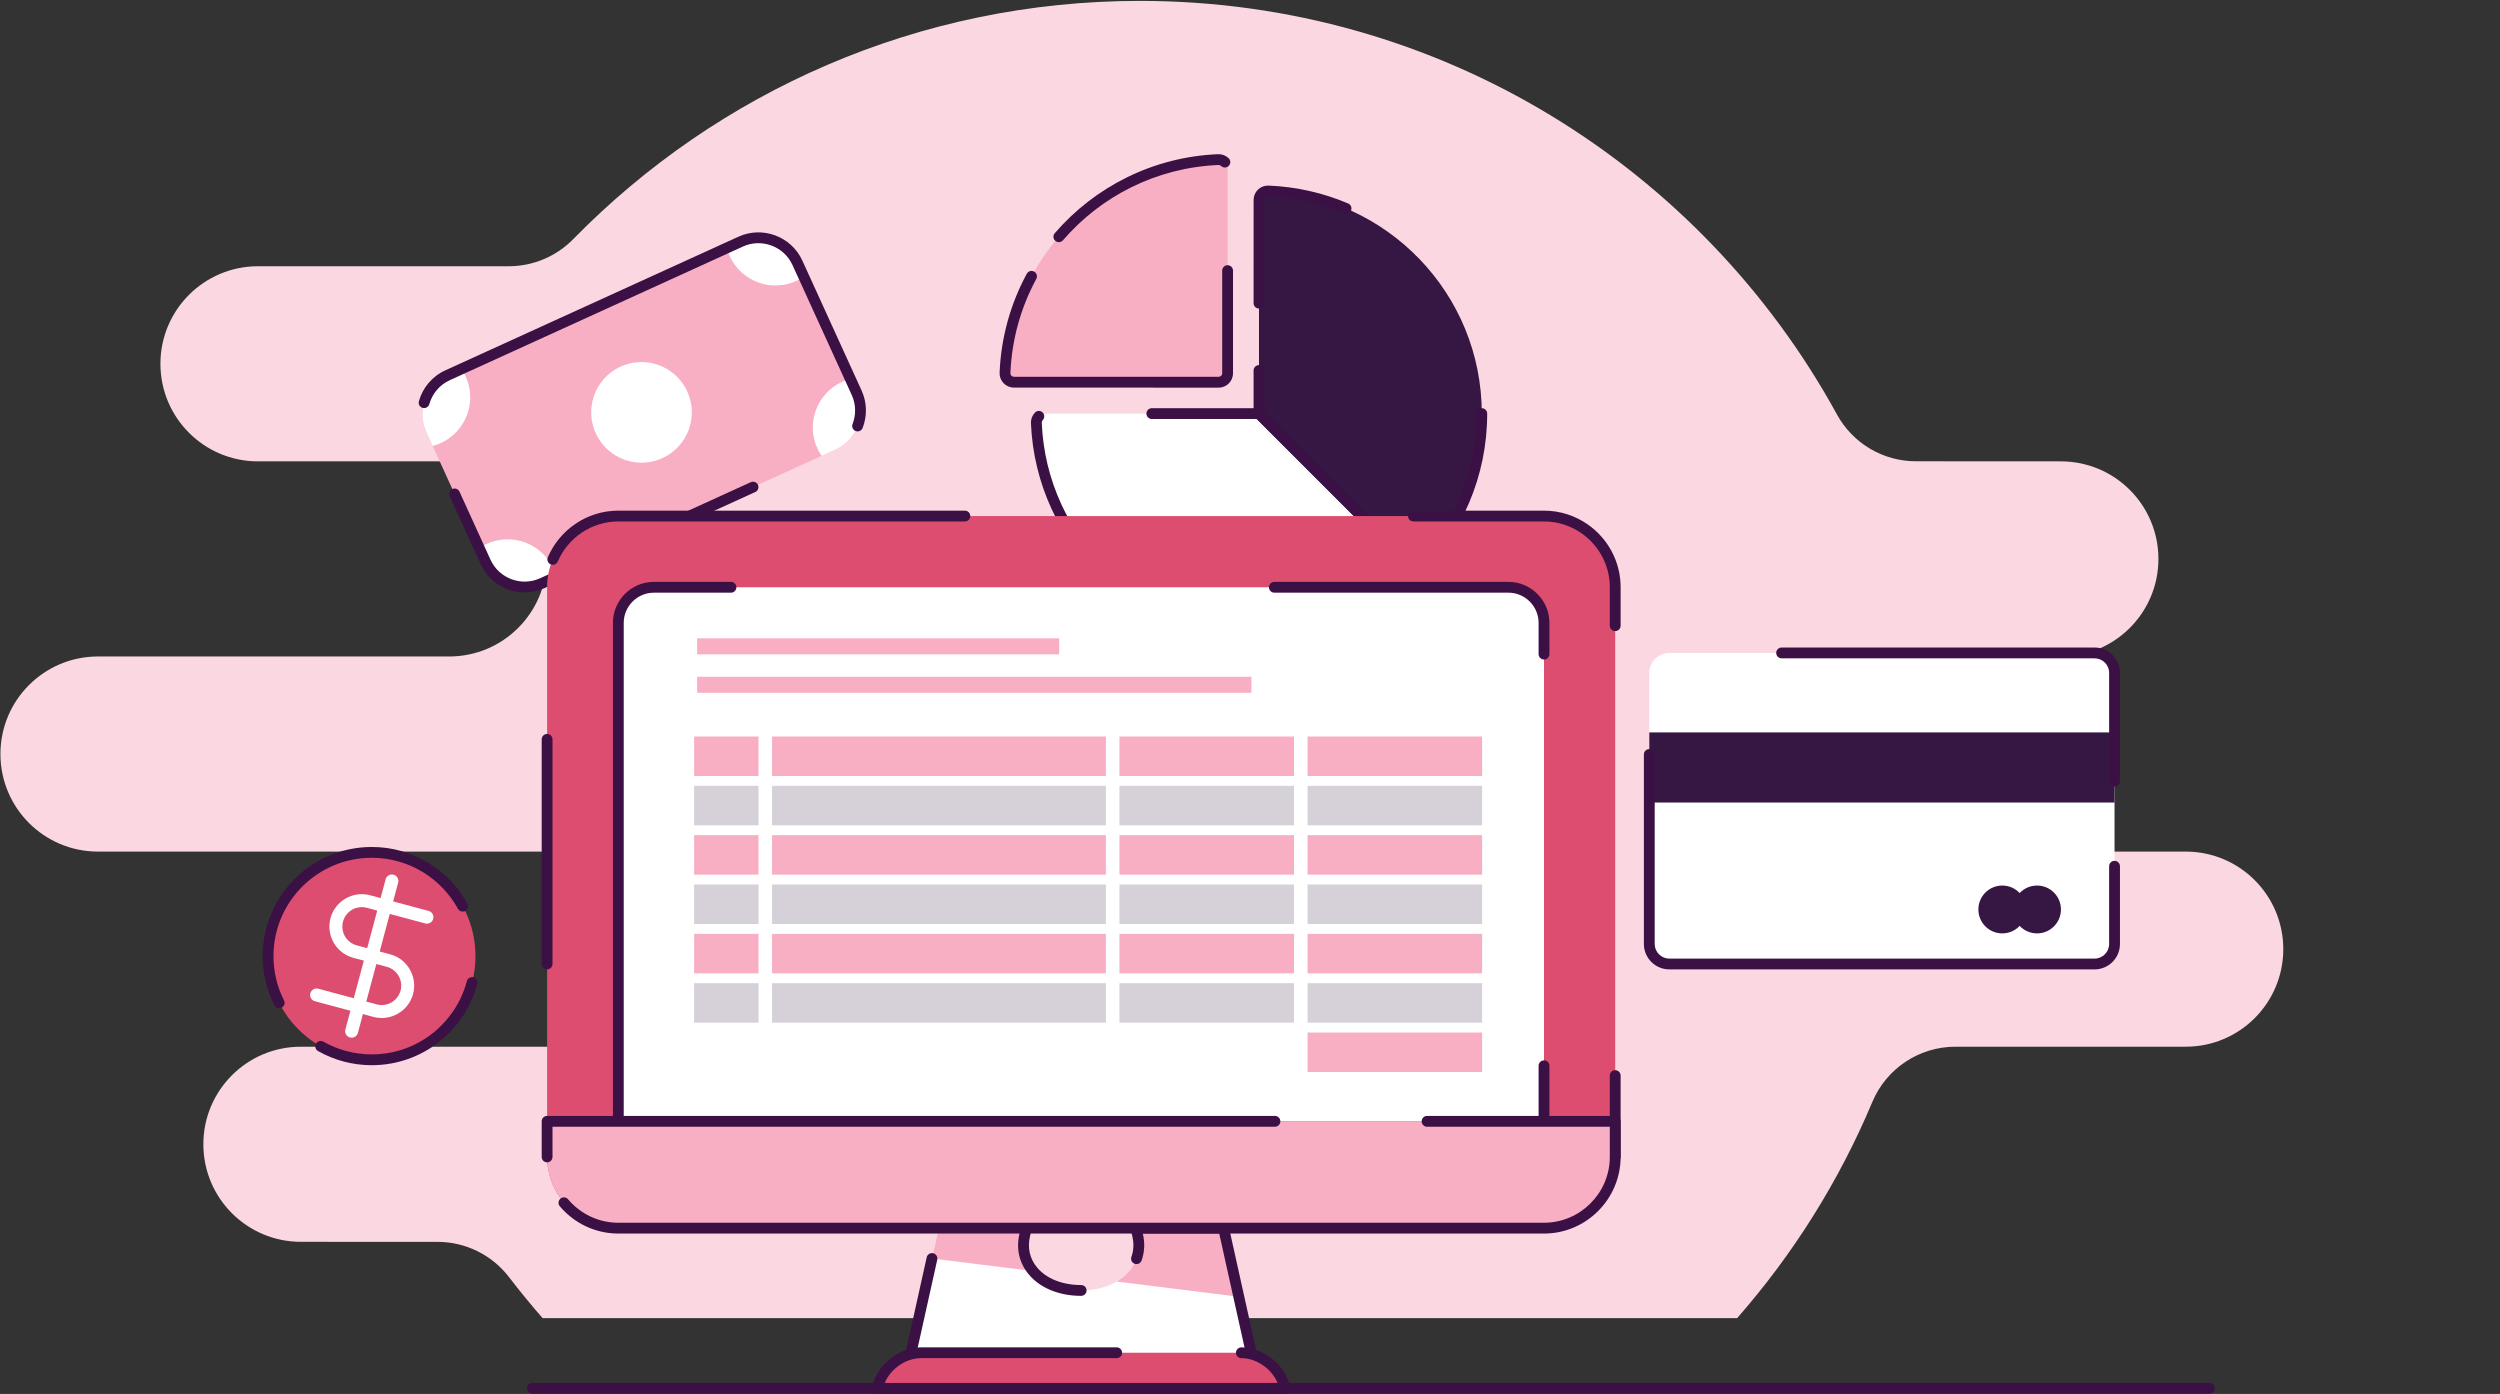 <svg width="1259" height="702" viewBox="0 0 1259 702" fill="none" xmlns="http://www.w3.org/2000/svg">
<rect x="0" y="0" width="1259" height="702" fill="#333333" stroke="none"/>
<path fill-rule="evenodd" clip-rule="evenodd" d="M273.273 663.816C267.414 657.136 261.777 650.253 256.365 643.188C247.778 631.982 234.465 625.407 220.346 625.407C193.107 625.382 151.539 625.382 151.539 625.382C124.405 625.382 102.411 603.384 102.411 576.251C102.411 549.117 124.405 527.119 151.539 527.119H306.789C333.923 527.119 355.92 505.125 355.92 477.992C355.92 450.858 333.923 428.861 306.789 428.861H49.349C22.216 428.861 0.218 406.863 0.218 379.729C0.218 352.596 22.216 330.602 49.349 330.602H226.216C253.35 330.602 275.347 308.604 275.347 281.47C275.347 254.337 253.35 232.343 226.216 232.343H129.922C102.789 232.343 80.791 210.345 80.791 183.212C80.791 156.078 102.789 134.08 129.922 134.08H256.216C268.5 134.08 280.266 129.1 288.816 120.281C361.351 46.315 462.388 0.45 574.054 0.45C725.375 0.45 857.178 84.673 925.096 208.74C933.058 223.269 948.31 232.303 964.881 232.303C994.721 232.343 1037.84 232.343 1037.84 232.343C1064.98 232.343 1086.98 254.337 1086.98 281.47C1086.98 308.604 1064.98 330.602 1037.84 330.602H941.551C914.417 330.602 892.419 352.596 892.419 379.729C892.419 406.863 914.417 428.861 941.551 428.861H1100.73C1127.86 428.861 1149.86 450.854 1149.86 477.992C1149.86 505.129 1127.86 527.119 1100.73 527.119H984.772C966.498 527.119 950.007 538.075 942.92 554.918C926.128 594.943 903.004 631.666 874.821 663.816H273.273Z" fill="#FBD7E1"/>
<g clip-path="url(#clip0_3344_3733)">
<path fill-rule="evenodd" clip-rule="evenodd" d="M1112.71 696.454H533.348C531.844 696.454 530.624 697.675 530.624 699.178C530.624 700.682 531.844 701.903 533.348 701.903H1112.71C1114.21 701.903 1115.43 700.682 1115.43 699.178C1115.43 697.675 1114.21 696.454 1112.71 696.454Z" fill="#3B1145"/>
<path fill-rule="evenodd" clip-rule="evenodd" d="M504.289 696.454H268.098C266.594 696.454 265.374 697.675 265.374 699.178C265.374 700.682 266.594 701.903 268.098 701.903H504.285C505.789 701.903 507.009 700.682 507.009 699.178C507.009 697.675 505.789 696.454 504.285 696.454H504.289Z" fill="#3B1145"/>
<path d="M224.152 518.414C244.548 498.019 244.548 464.951 224.152 444.556C203.757 424.16 170.689 424.16 150.294 444.556C129.898 464.951 129.898 498.019 150.294 518.414C170.689 538.81 203.757 538.81 224.152 518.414Z" fill="#DC4D70"/>
<path fill-rule="evenodd" clip-rule="evenodd" d="M235.099 494.114C229.508 515.327 210.181 530.989 187.224 530.989C178.368 530.989 170.05 528.657 162.851 524.575C161.543 523.834 159.88 524.291 159.139 525.599C158.398 526.907 158.855 528.57 160.163 529.311C168.154 533.844 177.391 536.434 187.224 536.434C212.709 536.434 234.165 519.05 240.369 495.501C240.751 494.048 239.882 492.555 238.429 492.17C236.977 491.789 235.484 492.657 235.102 494.114H235.099Z" fill="#3B1145"/>
<path fill-rule="evenodd" clip-rule="evenodd" d="M143.029 503.787C139.637 497.085 137.722 489.504 137.722 481.48C137.722 454.162 159.905 431.982 187.224 431.982C205.913 431.982 222.193 442.36 230.62 457.663C231.346 458.978 233.003 459.457 234.321 458.735C235.636 458.012 236.119 456.352 235.393 455.037C226.04 438.052 207.969 426.537 187.224 426.537C156.898 426.537 132.274 451.161 132.274 481.484C132.274 490.391 134.399 498.807 138.169 506.25C138.848 507.59 140.487 508.127 141.827 507.448C143.171 506.769 143.709 505.131 143.029 503.787Z" fill="#3B1145"/>
<path d="M157.813 503.899C156.56 503.18 155.902 501.687 156.291 500.227C156.756 498.487 158.55 497.452 160.29 497.92L189.716 505.803C194.936 507.205 200.312 504.095 201.714 498.883C203.105 493.671 200.014 488.291 194.79 486.889L177.976 482.385C169.288 480.049 164.108 471.088 166.436 462.396C167.562 458.197 170.261 454.685 174.046 452.501C177.831 450.315 182.226 449.734 186.421 450.856L215.851 458.738C217.594 459.225 218.626 460.994 218.161 462.737C217.692 464.477 215.902 465.516 214.162 465.048L184.736 457.165C179.52 455.763 174.14 458.876 172.746 464.089C171.344 469.301 174.438 474.681 179.665 476.079L196.479 480.583C205.164 482.915 210.348 491.88 208.023 500.572C206.897 504.771 204.195 508.287 200.41 510.47C196.625 512.653 192.233 513.242 188.034 512.116L158.605 504.23C158.318 504.154 158.056 504.041 157.813 503.899Z" fill="white"/>
<path d="M175.452 522.148C174.202 521.425 173.541 519.933 173.93 518.476L194.206 442.803C194.671 441.063 196.461 440.032 198.201 440.493C199.945 440.965 200.98 442.749 200.511 444.492L180.239 520.165C179.771 521.905 177.984 522.94 176.24 522.472C175.957 522.395 175.692 522.286 175.448 522.148H175.452Z" fill="white"/>
<path d="M830.586 475.418C830.586 480.939 835.109 485.458 840.63 485.458H1054.84C1060.37 485.458 1064.88 480.939 1064.88 475.418V338.856C1064.88 333.335 1060.37 328.816 1054.84 328.816H840.63C835.105 328.816 830.586 333.335 830.586 338.856V475.418Z" fill="white"/>
<path d="M1064.88 368.845H830.586V404.155H1064.88V368.845Z" fill="#361643"/>
<path d="M1025.85 445.96C1022.4 445.96 1019.3 447.416 1017.1 449.737C1014.91 447.42 1011.8 445.96 1008.36 445.96C1001.71 445.96 996.309 451.357 996.309 458.008C996.309 464.663 1001.71 470.057 1008.36 470.057C1011.8 470.057 1014.9 468.604 1017.1 466.283C1019.3 468.604 1022.4 470.057 1025.84 470.057C1032.5 470.057 1037.89 464.663 1037.89 458.008C1037.89 451.361 1032.5 445.96 1025.84 445.96H1025.85Z" fill="#361643"/>
<path fill-rule="evenodd" clip-rule="evenodd" d="M827.862 379.953V475.418C827.862 482.436 833.609 488.186 840.63 488.186H1054.84C1061.86 488.186 1067.61 482.44 1067.61 475.418V436.24C1067.61 434.736 1066.39 433.515 1064.88 433.515C1063.38 433.515 1062.16 434.736 1062.16 436.24V475.418C1062.16 479.443 1058.87 482.737 1054.84 482.737H840.63C836.605 482.737 833.311 479.443 833.311 475.418V379.953C833.311 378.449 832.09 377.228 830.587 377.228C829.083 377.228 827.862 378.449 827.862 379.953Z" fill="#3B1145"/>
<path fill-rule="evenodd" clip-rule="evenodd" d="M1067.61 393.421V338.853C1067.61 331.835 1061.86 326.092 1054.84 326.092H897.218C895.715 326.092 894.494 327.313 894.494 328.816C894.494 330.32 895.715 331.541 897.218 331.541H1054.84C1058.87 331.541 1062.16 334.831 1062.16 338.853V393.421C1062.16 394.925 1063.38 396.146 1064.88 396.146C1066.39 396.146 1067.61 394.925 1067.61 393.421Z" fill="#3B1145"/>
<path d="M713.364 287.629L634.018 208.287H526.41C525.182 208.287 524.016 208.785 523.166 209.668C522.316 210.547 521.858 211.731 521.898 212.955C524.358 272.754 573.62 320.494 634.018 320.494C665.013 320.491 693.066 307.93 713.364 287.633V287.629Z" fill="white"/>
<path d="M746.229 208.291C746.229 147.878 698.5 98.626 638.689 96.182C637.465 96.146 636.281 96.6 635.409 97.446C634.534 98.292 634.036 99.462 634.036 100.682C634.025 121.765 634.025 208.291 634.025 208.291L713.367 287.633C733.665 267.32 746.229 239.268 746.229 208.291Z" fill="#361643"/>
<path fill-rule="evenodd" clip-rule="evenodd" d="M678.936 102.466C666.524 97.192 652.994 94.039 638.798 93.458C636.808 93.4 634.915 94.133 633.513 95.484C632.108 96.854 631.312 98.725 631.312 100.682C631.305 109.829 631.301 131.3 631.301 152.676C631.301 154.18 632.522 155.4 634.026 155.4C635.529 155.4 636.75 154.18 636.75 152.676C636.75 131.3 636.75 109.829 636.761 100.682C636.761 100.196 636.96 99.734 637.306 99.397C637.647 99.066 638.119 98.892 638.606 98.906C652.093 99.458 664.98 102.462 676.804 107.482C678.188 108.071 679.786 107.424 680.374 106.04C680.963 104.656 680.316 103.058 678.932 102.47L678.936 102.466Z" fill="#3B1145"/>
<path fill-rule="evenodd" clip-rule="evenodd" d="M631.301 186.588C631.301 199.381 631.301 208.291 631.301 208.291C631.301 209.795 632.522 211.015 634.026 211.015C635.529 211.015 636.75 209.795 636.75 208.291C636.75 208.291 636.75 199.384 636.75 186.588C636.75 185.084 635.529 183.863 634.026 183.863C632.522 183.863 631.301 185.084 631.301 186.588Z" fill="#3B1145"/>
<path fill-rule="evenodd" clip-rule="evenodd" d="M713.342 283.753C732.027 264.113 743.505 237.535 743.505 208.291C743.505 206.787 744.725 205.567 746.229 205.567C747.733 205.567 748.953 206.787 748.953 208.291C748.953 240.02 736.084 268.755 715.292 289.558C714.78 290.07 714.09 290.357 713.367 290.357C712.644 290.357 711.951 290.07 711.438 289.558L632.1 210.216C631.036 209.155 631.036 207.426 632.1 206.362C633.161 205.298 634.89 205.298 635.951 206.362L713.342 283.753Z" fill="#3B1145"/>
<path d="M613.71 192.497C616.205 192.497 618.221 190.474 618.221 187.986V84.885C618.221 83.661 617.723 82.492 616.848 81.638C615.965 80.788 614.781 80.334 613.557 80.374C555.301 82.764 508.495 129.563 506.116 187.83C506.072 189.047 506.53 190.231 507.376 191.11C508.222 191.982 509.392 192.479 510.609 192.479C528.796 192.494 595.664 192.494 613.706 192.494L613.71 192.497Z" fill="#F8AEC3"/>
<path fill-rule="evenodd" clip-rule="evenodd" d="M618.741 79.677C617.328 78.318 615.432 77.584 613.47 77.65C580.583 78.997 551.277 94.144 531.172 117.449C530.188 118.59 530.315 120.312 531.455 121.292C532.592 122.273 534.314 122.146 535.295 121.009C554.448 98.805 582.366 84.377 613.67 83.091C614.139 83.076 614.607 83.258 614.959 83.592C616.042 84.638 617.767 84.606 618.81 83.523C619.852 82.441 619.823 80.715 618.741 79.673V79.677Z" fill="#3B1145"/>
<path fill-rule="evenodd" clip-rule="evenodd" d="M517.085 137.863C509 152.799 504.129 169.726 503.395 187.717C503.326 189.69 504.056 191.589 505.418 192.999C506.78 194.404 508.655 195.2 510.613 195.2C528.796 195.218 595.668 195.218 613.71 195.218C617.709 195.218 620.945 191.971 620.945 187.982V136.28C620.945 134.776 619.725 133.555 618.221 133.555C616.717 133.555 615.497 134.776 615.497 136.28V187.982C615.497 188.967 614.698 189.77 613.71 189.77C595.671 189.77 528.8 189.77 510.613 189.751C510.129 189.751 509.668 189.555 509.334 189.21C509.003 188.869 508.822 188.404 508.84 187.924C509.537 170.801 514.18 154.677 521.877 140.457C522.592 139.135 522.098 137.478 520.776 136.763C519.454 136.047 517.801 136.541 517.085 137.863Z" fill="#3B1145"/>
<path fill-rule="evenodd" clip-rule="evenodd" d="M632.892 211.012H580.056C578.556 211.012 577.332 209.791 577.332 208.287C577.332 206.784 578.556 205.563 580.056 205.563H634.018C634.741 205.563 635.431 205.85 635.943 206.362L715.288 285.7C716.353 286.764 716.353 288.49 715.288 289.554C714.228 290.618 712.499 290.618 711.438 289.554L632.888 211.012H632.892Z" fill="#3B1145"/>
<path fill-rule="evenodd" clip-rule="evenodd" d="M521.212 207.768C519.846 209.177 519.112 211.081 519.178 213.042C521.695 274.316 572.152 323.215 634.018 323.215C648.457 323.215 662.275 320.549 675.002 315.692C676.408 315.155 677.113 313.578 676.575 312.173C676.041 310.767 674.465 310.062 673.059 310.6C660.934 315.228 647.771 317.763 634.018 317.767C575.087 317.767 527.02 271.185 524.623 212.839C524.608 212.377 524.786 211.905 525.124 211.56C526.17 210.478 526.141 208.752 525.062 207.706C523.983 206.66 522.254 206.685 521.208 207.768H521.212Z" fill="#3B1145"/>
<path d="M401.584 132.349L431.431 197.808C436.349 208.6 431.547 221.451 420.752 226.369L273.108 293.691C262.316 298.606 249.465 293.804 244.546 283.016L214.706 217.554C209.781 206.762 214.587 193.91 225.375 188.992L373.026 121.674C383.811 116.759 396.666 121.554 401.584 132.349Z" fill="#F8AEC3"/>
<path d="M347.719 213.489C350.933 199.871 342.499 186.226 328.88 183.011C315.262 179.797 301.617 188.231 298.402 201.85C295.188 215.468 303.622 229.113 317.241 232.328C330.859 235.542 344.505 227.108 347.719 213.489Z" fill="white"/>
<path d="M401.584 132.349L404.784 139.367C403.607 140.166 402.347 140.885 401.014 141.492C388.282 147.293 373.259 141.681 367.458 128.953C366.848 127.616 366.368 126.247 366.001 124.874L373.026 121.677C383.811 116.759 396.666 121.554 401.584 132.349Z" fill="white"/>
<path d="M428.238 190.805L431.431 197.812C436.353 208.6 431.547 221.455 420.755 226.369L413.73 229.569C412.931 228.396 412.219 227.136 411.616 225.799C405.805 213.068 411.424 198.048 424.155 192.243C425.496 191.637 426.858 191.154 428.242 190.805H428.238Z" fill="white"/>
<path d="M234.517 189.559C240.322 202.29 234.706 217.314 221.978 223.118C220.641 223.728 219.276 224.215 217.899 224.582L214.703 217.553C209.777 206.765 214.583 193.914 225.374 188.992L232.378 185.799C233.191 186.969 233.914 188.226 234.517 189.559Z" fill="white"/>
<path d="M278.672 286.416C279.279 287.749 279.755 289.115 280.107 290.502L273.1 293.695C262.308 298.613 249.457 293.808 244.539 283.019L241.35 276.016C242.516 275.199 243.776 274.483 245.109 273.877C257.844 268.069 272.864 273.677 278.668 286.416H278.672Z" fill="white"/>
<path fill-rule="evenodd" clip-rule="evenodd" d="M378.097 242.827L271.978 291.214C262.552 295.508 251.324 291.312 247.027 281.886L231.408 247.622C230.783 246.253 229.167 245.65 227.797 246.271C226.432 246.896 225.825 248.512 226.45 249.882L242.069 284.146C247.608 296.299 262.083 301.708 274.237 296.172L380.36 247.782C381.726 247.161 382.332 245.541 381.707 244.175C381.083 242.806 379.466 242.203 378.097 242.827Z" fill="#3B1145"/>
<path fill-rule="evenodd" clip-rule="evenodd" d="M216.203 203.533C217.656 198.371 221.274 193.852 226.501 191.47L374.152 124.151C383.571 119.858 394.802 124.046 399.099 133.479L428.946 198.941C431.129 203.725 431.118 208.978 429.346 213.551C428.805 214.949 429.502 216.529 430.904 217.074C432.306 217.615 433.883 216.918 434.428 215.516C436.712 209.62 436.716 202.85 433.904 196.678L404.057 131.22C398.518 119.059 384.04 113.657 371.893 119.193L224.238 186.511C217.5 189.584 212.828 195.403 210.958 202.054C210.551 203.5 211.394 205.007 212.843 205.414C214.289 205.821 215.796 204.978 216.203 203.533Z" fill="#3B1145"/>
<path d="M813.42 295.747V582.634C813.42 602.358 797.285 618.493 777.558 618.493H311.378C295.642 618.493 282.195 608.231 277.401 594.062C276.187 590.477 275.519 586.626 275.519 582.634V295.747C275.519 276.023 291.654 259.889 311.378 259.889H777.558C785.179 259.889 792.258 262.304 798.088 266.387C807.369 272.885 813.417 283.644 813.417 295.747H813.42Z" fill="#DC4D70"/>
<path fill-rule="evenodd" clip-rule="evenodd" d="M278.243 485.465V372.346C278.243 370.842 277.023 369.622 275.519 369.622C274.015 369.622 272.795 370.842 272.795 372.346V485.461C272.795 486.965 274.015 488.186 275.519 488.186C277.023 488.186 278.243 486.965 278.243 485.461V485.465Z" fill="#3B1145"/>
<path fill-rule="evenodd" clip-rule="evenodd" d="M280.902 282.787C285.973 270.956 297.749 262.609 311.381 262.609H485.909C487.413 262.609 488.633 261.389 488.633 259.885C488.633 258.381 487.413 257.161 485.909 257.161H311.381C295.512 257.161 281.799 266.866 275.893 280.637C275.301 282.02 275.94 283.622 277.321 284.214C278.705 284.806 280.307 284.167 280.899 282.783L280.902 282.787Z" fill="#3B1145"/>
<path fill-rule="evenodd" clip-rule="evenodd" d="M711.812 262.609H777.561C784.605 262.609 791.143 264.843 796.53 268.613C805.109 274.618 810.699 284.559 810.699 295.744V315.097C810.699 316.601 811.92 317.821 813.424 317.821C814.928 317.821 816.148 316.601 816.148 315.097V295.744C816.148 282.722 809.642 271.142 799.653 264.149C793.38 259.758 785.763 257.161 777.561 257.161H711.812C710.308 257.161 709.088 258.381 709.088 259.885C709.088 261.389 710.308 262.609 711.812 262.609Z" fill="#3B1145"/>
<path fill-rule="evenodd" clip-rule="evenodd" d="M810.696 541.679V582.631C810.696 584.134 811.917 585.355 813.421 585.355C814.924 585.355 816.145 584.134 816.145 582.631V541.676C816.145 540.172 814.924 538.952 813.421 538.952C811.917 538.952 810.696 540.172 810.696 541.676V541.679Z" fill="#3B1145"/>
<path d="M634.127 699.178H454.823L469.349 633.778L472.753 618.493H516.904C516.635 619.572 516.366 620.647 516.097 621.766C514.394 628.758 516.05 635.165 520.22 640.098C525.193 646.062 533.845 649.869 544.473 649.869C551.418 649.869 557.557 648.256 562.355 645.387C570.873 640.414 575.269 631.667 572.846 621.766C572.573 620.647 572.305 619.572 572.043 618.493H616.191L623.859 653.055L634.124 699.178H634.127Z" fill="white"/>
<path d="M520.224 640.098L469.349 633.778L472.753 618.493H516.908C516.635 619.568 516.366 620.643 516.098 621.766C514.398 628.754 516.054 635.169 520.224 640.098Z" fill="#F8AEC3"/>
<path d="M623.862 653.055L562.363 645.387C570.881 640.411 575.276 631.664 572.853 621.766C572.581 620.643 572.312 619.568 572.047 618.493H616.198L623.862 653.051V653.055Z" fill="#F8AEC3"/>
<path fill-rule="evenodd" clip-rule="evenodd" d="M575.515 621.217C576.685 626.074 576.384 630.683 574.898 634.802C574.386 636.219 572.828 636.949 571.411 636.44C569.998 635.928 569.264 634.37 569.773 632.953C570.924 629.76 571.12 626.183 570.198 622.409C569.925 621.29 569.656 620.218 569.395 619.139C569.195 618.329 569.38 617.468 569.896 616.811C570.412 616.154 571.204 615.769 572.039 615.769H616.191C617.466 615.769 618.573 616.655 618.849 617.904L626.514 652.463L636.782 698.59C636.96 699.396 636.764 700.243 636.248 700.886C635.729 701.532 634.948 701.903 634.124 701.903H454.816C453.991 701.903 453.21 701.528 452.691 700.886C452.175 700.243 451.979 699.396 452.157 698.59L466.683 633.189C467.01 631.722 468.466 630.796 469.934 631.123C471.401 631.446 472.328 632.902 472.004 634.37L458.212 696.454H630.724L621.196 653.647L614.004 621.221H575.512L575.515 621.217Z" fill="#3B1145"/>
<path fill-rule="evenodd" clip-rule="evenodd" d="M514.267 617.828C513.994 618.918 513.725 620 513.453 621.13C511.528 629.03 513.431 636.277 518.146 641.86C523.547 648.336 532.915 652.593 544.477 652.593C545.981 652.593 547.201 651.373 547.201 649.869C547.201 648.365 545.981 647.145 544.477 647.145C534.79 647.145 526.853 643.792 522.32 638.355C518.684 634.057 517.271 628.482 518.749 622.412C519.018 621.293 519.283 620.225 519.552 619.158C519.919 617.697 519.032 616.215 517.572 615.852C516.116 615.485 514.634 616.372 514.267 617.828Z" fill="#3B1145"/>
<path d="M777.562 313.676V564.701H311.378V313.676C311.378 303.815 319.445 295.747 329.307 295.747H759.636C769.494 295.747 777.558 303.815 777.558 313.676H777.562Z" fill="white"/>
<path fill-rule="evenodd" clip-rule="evenodd" d="M774.837 536.721V564.701C774.837 566.205 776.058 567.426 777.562 567.426C779.065 567.426 780.286 566.205 780.286 564.701V536.721C780.286 535.218 779.065 533.997 777.562 533.997C776.058 533.997 774.837 535.218 774.837 536.721Z" fill="#3B1145"/>
<path fill-rule="evenodd" clip-rule="evenodd" d="M314.106 564.701V313.676C314.106 305.315 320.946 298.475 329.311 298.475H368.119C369.623 298.475 370.843 297.251 370.843 295.751C370.843 294.251 369.623 293.026 368.119 293.026H329.311C317.949 293.026 308.657 302.318 308.657 313.676V564.701C308.657 566.205 309.878 567.426 311.381 567.426C312.885 567.426 314.106 566.205 314.106 564.701Z" fill="#3B1145"/>
<path fill-rule="evenodd" clip-rule="evenodd" d="M641.762 298.471H759.636C767.998 298.471 774.837 305.311 774.837 313.676V329.408C774.837 330.912 776.058 332.132 777.562 332.132C779.065 332.132 780.286 330.912 780.286 329.408V313.676C780.286 302.314 770.994 293.023 759.636 293.023H641.762C640.262 293.023 639.038 294.243 639.038 295.747C639.038 297.251 640.262 298.471 641.762 298.471Z" fill="#3B1145"/>
<path d="M813.42 564.701V582.631C813.42 602.354 797.285 618.489 777.558 618.489H311.378C295.642 618.489 282.195 608.228 277.401 594.058C276.187 590.473 275.519 586.623 275.519 582.631V564.698H813.42V564.701Z" fill="#F8AEC3"/>
<path fill-rule="evenodd" clip-rule="evenodd" d="M810.696 567.426H718.67C717.166 567.426 715.946 566.205 715.946 564.701C715.946 563.198 717.166 561.977 718.67 561.977H813.417C814.92 561.977 816.141 563.198 816.141 564.701V582.634C816.141 603.858 798.778 621.221 777.554 621.221H311.378C299.595 621.221 289.003 615.874 281.912 607.48C280.942 606.332 281.088 604.614 282.235 603.644C283.383 602.67 285.105 602.816 286.075 603.963C292.166 611.174 301.258 615.772 311.378 615.772H777.558C795.785 615.772 810.696 600.861 810.696 582.634V567.429V567.426Z" fill="#3B1145"/>
<path fill-rule="evenodd" clip-rule="evenodd" d="M278.243 567.426V582.631C278.243 584.134 277.023 585.355 275.519 585.355C274.015 585.355 272.795 584.134 272.795 582.631V564.698C272.795 563.194 274.015 561.973 275.519 561.973H642.064C643.568 561.973 644.788 563.194 644.788 564.698C644.788 566.201 643.568 567.422 642.064 567.422H278.243V567.426Z" fill="#3B1145"/>
<path d="M647.08 699.178H441.87L441.961 698.732C444.108 689.135 453.93 681.245 463.791 681.245H625.162C635.021 681.245 644.843 689.135 646.989 698.732L647.08 699.178Z" fill="#DC4D70"/>
<path fill-rule="evenodd" clip-rule="evenodd" d="M643.408 696.454C640.436 689.378 632.812 683.97 625.162 683.97C623.659 683.97 622.438 682.749 622.438 681.246C622.438 679.742 623.659 678.521 625.162 678.521C636.223 678.521 647.24 687.37 649.648 698.136L649.75 698.634C649.913 699.436 649.71 700.268 649.19 700.9C648.675 701.536 647.901 701.903 647.084 701.903H441.87C441.053 701.903 440.279 701.536 439.76 700.9C439.244 700.268 439.037 699.436 439.2 698.634C439.2 698.634 439.291 698.187 439.302 698.136C441.714 687.37 452.731 678.521 463.791 678.521H562.363C563.866 678.521 565.087 679.742 565.087 681.246C565.087 682.749 563.866 683.97 562.363 683.97H463.791C456.127 683.97 448.488 689.397 445.535 696.454H643.411H643.408Z" fill="#3B1145"/>
<path d="M381.98 370.904H349.554V390.784H381.98V370.904Z" fill="#F8AEC3"/>
<path d="M556.932 370.904H388.812V390.784H556.932V370.904Z" fill="#F8AEC3"/>
<path d="M651.661 370.904H563.762V390.784H651.661V370.904Z" fill="#F8AEC3"/>
<path d="M746.385 370.904H658.49V390.784H746.385V370.904Z" fill="#F8AEC3"/>
<path opacity="0.2" d="M381.98 395.75H349.554V415.622H381.98V395.75Z" fill="#361643"/>
<path opacity="0.2" d="M556.932 395.75H388.812V415.622H556.932V395.75Z" fill="#361643"/>
<path opacity="0.2" d="M651.661 395.75H563.762V415.622H651.661V395.75Z" fill="#361643"/>
<path opacity="0.2" d="M746.385 395.75H658.49V415.622H746.385V395.75Z" fill="#361643"/>
<path d="M381.98 420.595H349.554V440.475H381.98V420.595Z" fill="#F8AEC3"/>
<path d="M556.932 420.595H388.812V440.475H556.932V420.595Z" fill="#F8AEC3"/>
<path d="M651.661 420.595H563.762V440.475H651.661V420.595Z" fill="#F8AEC3"/>
<path d="M746.385 420.595H658.49V440.475H746.385V420.595Z" fill="#F8AEC3"/>
<path opacity="0.2" d="M381.98 445.44H349.554V465.32H381.98V445.44Z" fill="#361643"/>
<path opacity="0.2" d="M556.932 445.44H388.812V465.32H556.932V445.44Z" fill="#361643"/>
<path opacity="0.2" d="M651.661 445.44H563.762V465.32H651.661V445.44Z" fill="#361643"/>
<path opacity="0.2" d="M746.385 445.44H658.49V465.32H746.385V445.44Z" fill="#361643"/>
<path d="M381.98 470.293H349.554V490.169H381.98V470.293Z" fill="#F8AEC3"/>
<path d="M556.932 470.293H388.812V490.169H556.932V470.293Z" fill="#F8AEC3"/>
<path d="M651.661 470.293H563.762V490.169H651.661V470.293Z" fill="#F8AEC3"/>
<path d="M746.385 470.293H658.49V490.169H746.385V470.293Z" fill="#F8AEC3"/>
<path opacity="0.2" d="M381.98 495.138H349.554V515.014H381.98V495.138Z" fill="#361643"/>
<path opacity="0.2" d="M556.932 495.138H388.812V515.014H556.932V495.138Z" fill="#361643"/>
<path opacity="0.2" d="M651.661 495.138H563.762V515.014H651.661V495.138Z" fill="#361643"/>
<path opacity="0.2" d="M746.385 495.138H658.49V515.014H746.385V495.138Z" fill="#361643"/>
<path d="M746.385 519.991H658.49V539.867H746.385V519.991Z" fill="#F8AEC3"/>
<path d="M533.399 321.461H351.076V329.528H533.399V321.461Z" fill="#F8AEC3"/>
<path d="M630.212 340.821H351.076V348.889H630.212V340.821Z" fill="#F8AEC3"/>
</g>
<defs>
<clipPath id="clip0_3344_3733">
<rect width="1149.64" height="666.091" fill="white" transform="translate(109.27 35.812)"/>
</clipPath>
</defs>
</svg>
